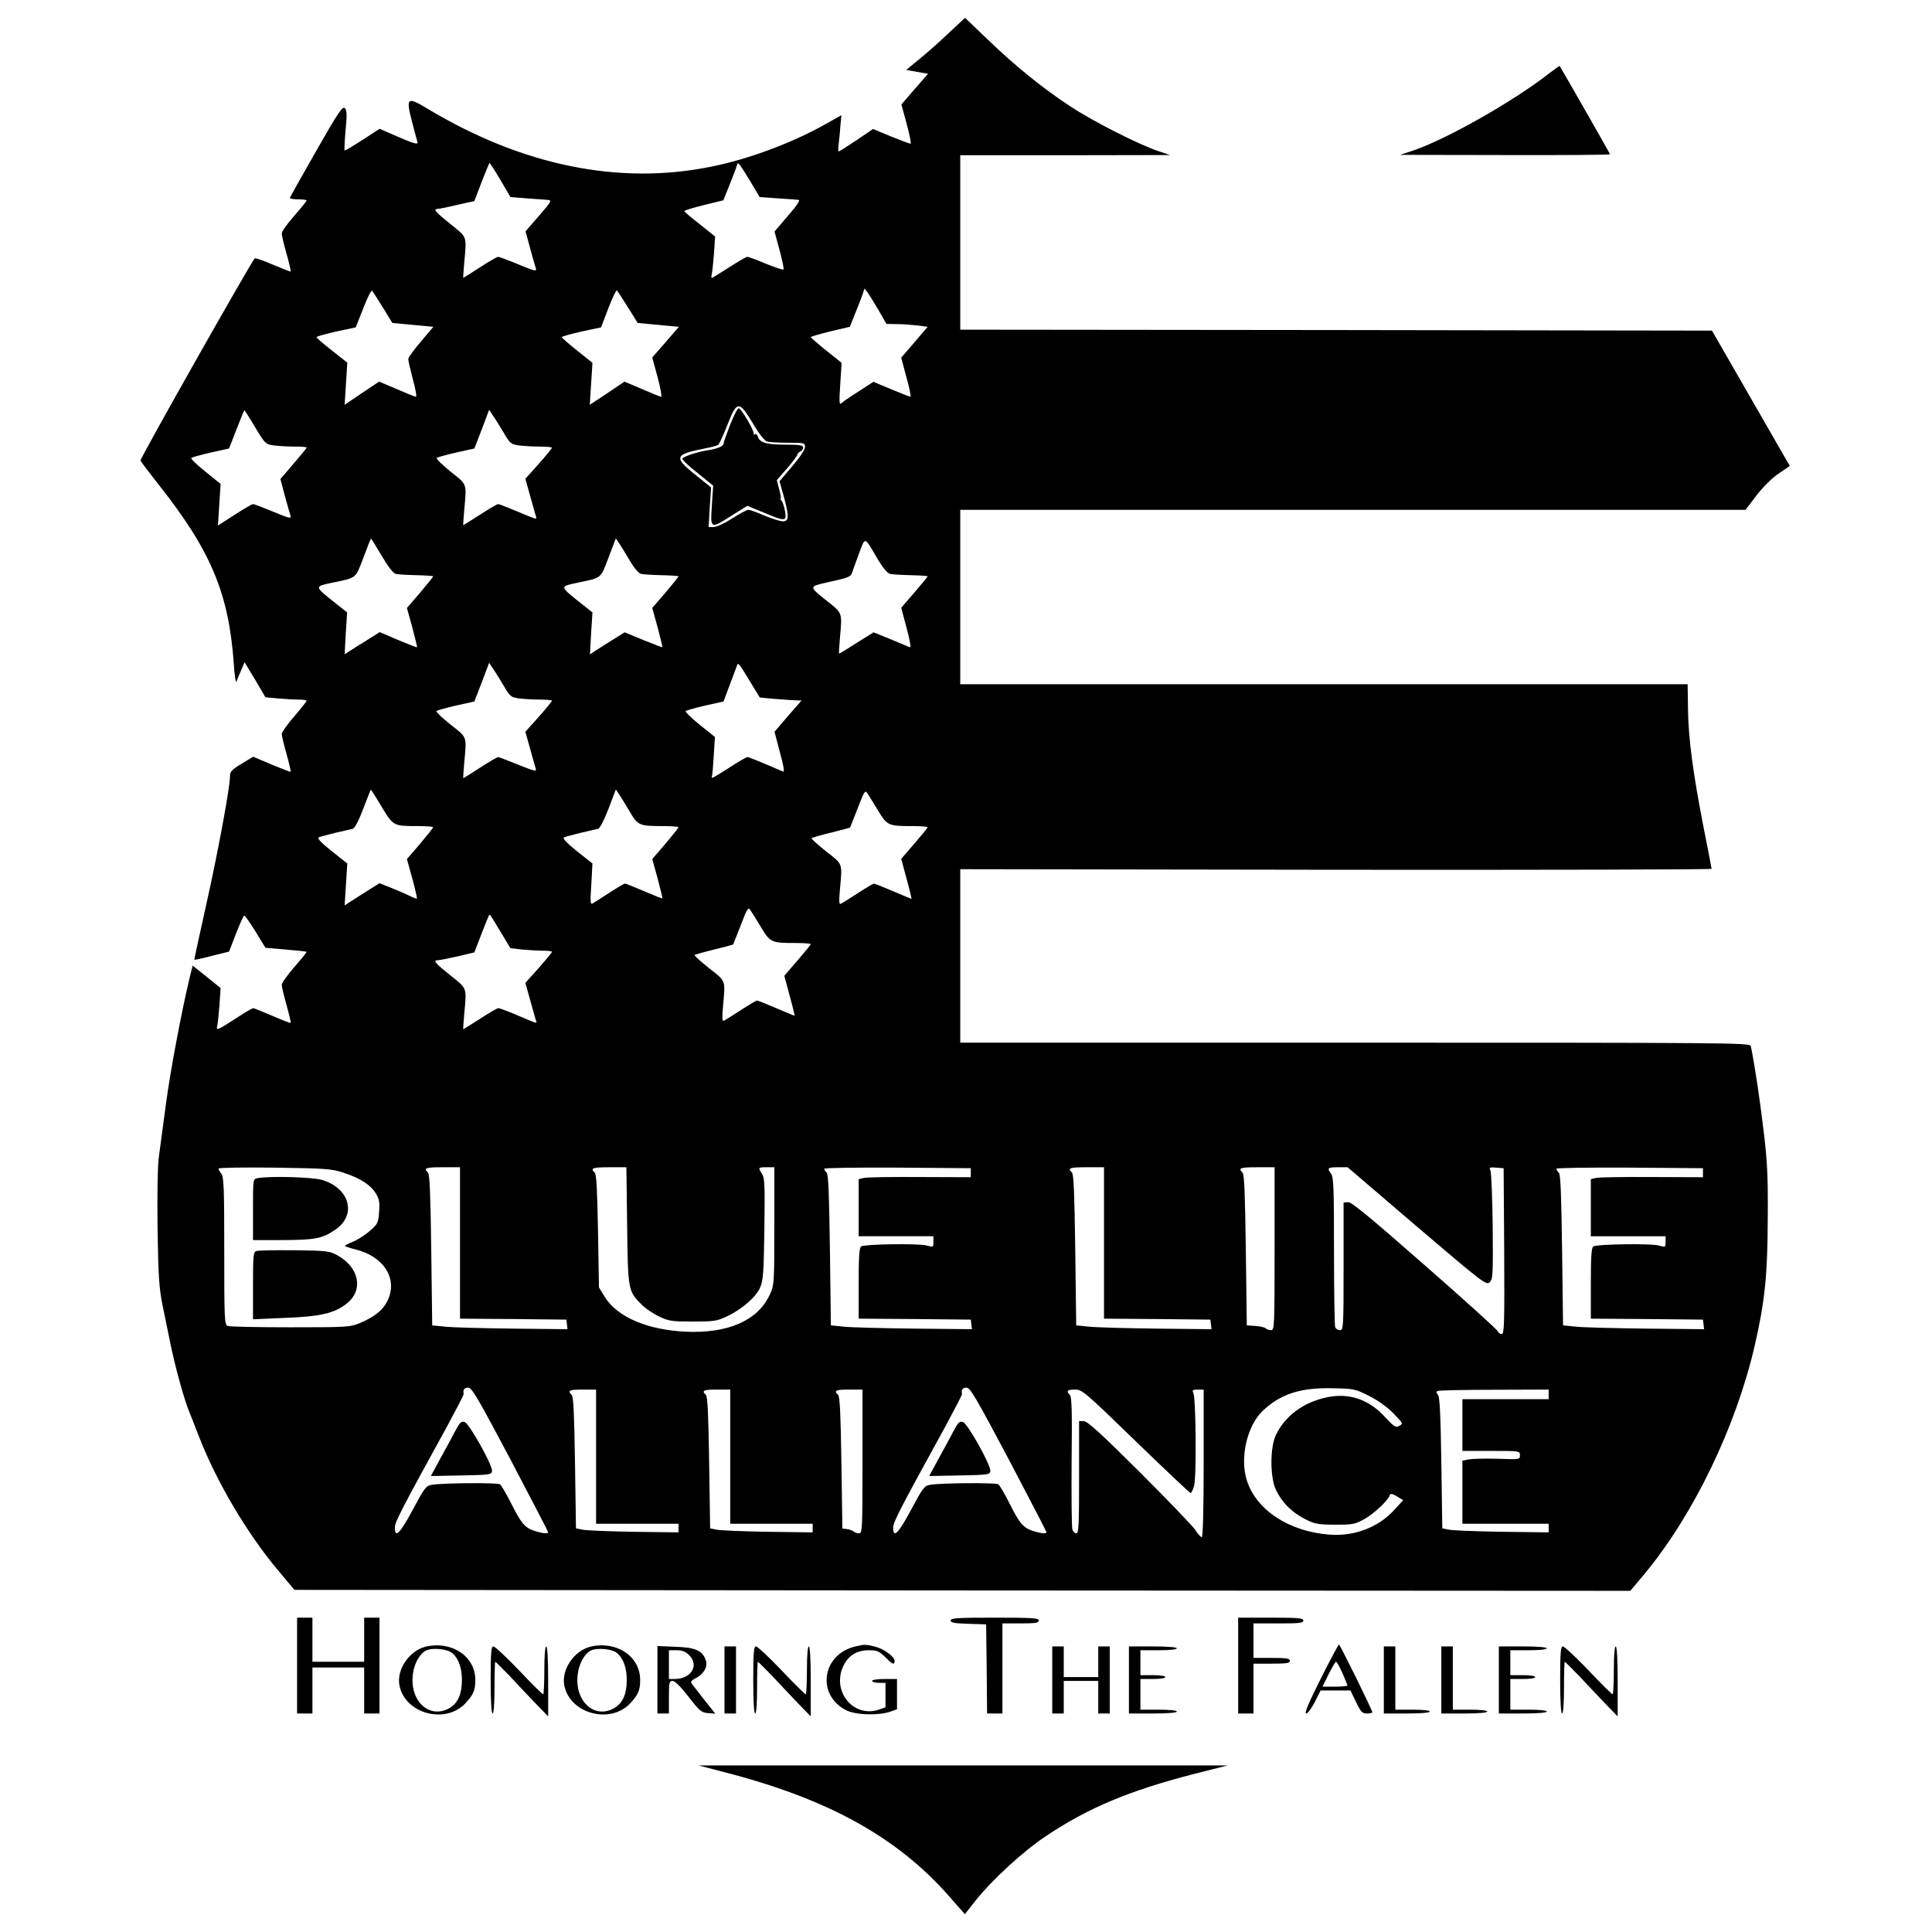 <?xml version="1.0" standalone="no"?>
<!DOCTYPE svg PUBLIC "-//W3C//DTD SVG 20010904//EN"
 "http://www.w3.org/TR/2001/REC-SVG-20010904/DTD/svg10.dtd">
<svg version="1.0" xmlns="http://www.w3.org/2000/svg"
 width="1008pt" height="1008pt" viewBox="0 0 1008 1008"
 preserveAspectRatio="xMidYMid meet">
<g transform="translate(0,1008) scale(0.1,-0.1)"
fill="#000000" stroke="none">
<path d="M4945 9903 c-49 -47 -119 -108 -154 -136 l-63 -52 57 -10 57 -10 -70
-80 -69 -80 28 -103 c15 -56 24 -102 20 -102 -4 0 -50 17 -102 38 l-94 39 -87
-59 c-48 -32 -89 -58 -92 -58 -3 0 -3 15 -1 33 2 17 7 60 9 94 l6 62 -80 -45
c-175 -99 -403 -184 -597 -223 -482 -99 -988 5 -1481 301 -108 65 -115 60 -83
-65 13 -50 26 -98 28 -104 8 -20 -10 -16 -107 26 l-89 39 -90 -58 c-49 -32
-91 -57 -93 -55 -2 2 0 50 5 105 8 82 7 105 -4 116 -12 11 -35 -23 -149 -223
-74 -130 -136 -240 -138 -245 -2 -4 17 -8 42 -8 25 0 46 -3 46 -6 0 -3 -29
-39 -65 -80 -36 -41 -65 -82 -65 -92 0 -9 11 -57 25 -106 14 -49 23 -91 22
-93 -2 -1 -43 15 -93 36 -49 22 -92 36 -95 33 -23 -26 -600 -1046 -596 -1055
3 -7 44 -61 92 -122 276 -348 369 -571 395 -940 4 -63 10 -101 14 -90 4 11 15
38 25 60 l17 40 55 -91 54 -92 65 -6 c36 -3 84 -6 108 -6 23 0 42 -3 42 -6 0
-3 -29 -40 -65 -82 -36 -41 -65 -83 -65 -91 0 -9 11 -56 25 -105 14 -49 23
-91 22 -93 -2 -1 -47 16 -100 38 l-96 41 -61 -37 c-51 -31 -60 -41 -60 -65 0
-58 -62 -393 -124 -670 -35 -157 -63 -286 -62 -287 2 -2 43 7 92 20 l89 22 36
93 c20 51 39 94 43 95 4 1 30 -36 59 -83 l52 -85 105 -9 c58 -5 107 -10 109
-12 2 -2 -26 -37 -63 -79 -36 -42 -66 -83 -66 -93 0 -9 11 -57 25 -106 14 -49
23 -91 22 -93 -2 -2 -45 15 -96 37 -51 22 -96 40 -100 40 -5 0 -44 -23 -87
-51 -96 -63 -108 -68 -101 -43 3 10 8 60 12 109 l6 90 -73 59 -73 58 -18 -73
c-42 -179 -99 -480 -122 -655 -14 -104 -30 -225 -36 -269 -7 -49 -9 -194 -7
-375 4 -252 8 -310 26 -400 12 -58 29 -141 38 -185 25 -127 77 -317 105 -380
4 -11 27 -67 49 -125 93 -237 251 -504 414 -697 l82 -98 3485 -3 3485 -2 73
87 c255 307 476 763 575 1188 53 229 68 368 69 660 2 263 -2 324 -39 600 -16
121 -42 280 -50 308 -5 16 -112 17 -2065 17 l-2059 0 0 453 0 452 1960 -3
c1078 -1 1960 1 1960 5 0 4 -18 97 -40 207 -57 290 -81 473 -83 623 l-2 133
-1897 0 -1898 0 0 455 0 455 2049 0 2048 0 58 76 c35 45 81 91 116 114 l57 39
-203 353 -203 353 -1961 3 -1961 2 0 455 0 455 548 0 547 1 -60 20 c-102 34
-337 153 -456 231 -147 96 -292 213 -438 354 l-116 111 -90 -84z m-2334 -762
l52 -89 86 -7 c47 -3 97 -7 110 -8 21 -2 18 -9 -47 -83 l-70 -81 23 -85 c13
-47 26 -95 30 -106 6 -20 -1 -18 -89 18 -53 22 -101 40 -107 40 -6 0 -49 -25
-95 -55 -47 -30 -86 -55 -87 -55 -1 0 1 35 5 78 13 144 17 132 -72 203 -78 63
-92 79 -67 79 6 0 53 9 102 21 l90 20 38 100 c21 54 40 99 41 99 2 0 28 -40
57 -89z m1316 -28 l36 -61 96 -7 c53 -3 102 -7 109 -8 8 -1 -16 -37 -57 -83
l-70 -82 26 -96 c14 -53 24 -99 21 -102 -4 -3 -45 11 -92 30 -47 20 -91 36
-97 36 -6 0 -49 -25 -95 -55 -47 -30 -87 -55 -90 -55 -3 0 -3 8 -1 18 3 9 8
58 12 108 l6 90 -80 64 c-45 34 -81 66 -81 69 0 3 46 17 102 31 l102 25 32 80
c18 44 35 89 38 100 5 18 7 18 26 -10 11 -16 37 -58 57 -92z m-1929 -638 l49
-80 107 -10 107 -10 -65 -77 c-36 -42 -66 -83 -66 -91 0 -9 11 -56 24 -106 14
-50 21 -91 16 -91 -5 0 -50 18 -100 40 l-92 39 -90 -60 -90 -61 7 110 7 110
-80 63 c-45 35 -81 67 -81 70 -1 3 45 16 102 29 l103 22 39 99 c21 55 42 96
46 92 4 -4 30 -44 57 -88z m1278 2 l51 -82 107 -10 108 -10 -69 -80 -70 -80
28 -103 c15 -56 23 -102 19 -102 -5 0 -50 18 -100 40 l-92 39 -90 -61 -91 -60
7 109 7 110 -80 64 c-44 35 -80 67 -80 70 -1 3 45 16 102 29 l103 22 38 100
c21 54 41 96 45 93 3 -4 29 -43 57 -88z m1307 -14 l42 -73 55 -1 c30 0 79 -4
107 -7 l53 -7 -69 -81 -69 -80 27 -102 c16 -56 25 -102 21 -102 -4 0 -49 18
-100 39 l-93 39 -71 -46 c-39 -25 -80 -52 -90 -61 -18 -16 -19 -13 -12 95 l7
111 -80 64 c-44 35 -80 67 -81 70 0 3 46 16 102 30 l102 24 32 80 c18 44 35
89 38 100 l6 20 16 -20 c8 -11 34 -53 57 -92z m-655 -592 c34 -57 61 -91 75
-95 12 -3 61 -6 110 -6 84 0 87 -1 87 -22 0 -14 -28 -56 -67 -101 l-66 -78 22
-78 c29 -107 28 -131 -5 -131 -14 0 -57 14 -96 30 -38 17 -76 30 -84 30 -8 0
-45 -20 -84 -45 -39 -25 -82 -45 -97 -45 l-26 0 6 104 7 103 -80 64 c-117 94
-113 108 51 140 31 6 61 14 66 18 5 3 27 50 48 104 50 128 61 128 133 8z
m-2597 -20 c52 -87 55 -89 98 -95 24 -3 72 -6 107 -6 35 0 64 -2 64 -5 0 -3
-31 -41 -69 -85 l-68 -79 22 -84 c13 -47 26 -94 30 -105 6 -20 -1 -18 -89 18
-53 22 -100 40 -106 40 -5 0 -48 -25 -96 -56 l-87 -56 7 109 7 108 -80 65
c-44 35 -77 67 -73 71 4 3 50 16 102 28 l95 21 39 100 c21 55 40 100 41 100 1
0 27 -40 56 -89z m1296 -27 c34 -58 38 -62 81 -68 25 -3 73 -6 108 -6 35 0 64
-3 64 -6 0 -3 -31 -41 -69 -84 l-70 -78 24 -86 c13 -48 27 -95 30 -106 7 -23
15 -25 -114 29 -41 17 -78 31 -82 31 -5 0 -48 -25 -94 -55 -47 -30 -87 -55
-88 -55 -1 0 1 35 5 78 13 144 17 131 -72 202 -44 36 -76 67 -72 71 4 3 50 16
102 28 l95 21 39 101 38 101 19 -29 c11 -15 36 -56 56 -89z m-636 -643 c33
-56 60 -92 73 -95 12 -3 60 -6 109 -7 48 -1 87 -4 87 -6 0 -3 -31 -41 -68 -85
l-69 -80 28 -101 c15 -56 26 -103 25 -104 -1 -2 -46 16 -99 38 l-96 41 -68
-43 c-38 -23 -79 -49 -92 -58 l-23 -15 6 110 7 109 -81 64 c-88 71 -88 72 0
90 134 28 123 20 166 131 20 55 38 100 40 100 1 0 26 -40 55 -89z m1296 -28
c21 -36 45 -64 57 -67 12 -3 60 -6 109 -7 48 -1 87 -4 87 -6 0 -3 -31 -41 -68
-85 l-69 -80 28 -101 c15 -56 26 -103 25 -104 -1 -1 -46 16 -100 38 l-97 40
-67 -42 c-37 -23 -78 -49 -91 -58 l-23 -15 6 110 7 109 -81 64 c-88 71 -88 72
0 90 133 28 122 20 165 132 l38 100 19 -28 c10 -15 35 -56 55 -90z m1292 10
c27 -45 50 -73 64 -77 12 -3 61 -6 110 -7 48 -1 87 -4 87 -6 0 -2 -31 -40 -69
-84 l-69 -80 28 -105 c18 -67 24 -104 17 -101 -7 3 -52 22 -101 42 l-88 36
-88 -55 c-48 -31 -89 -56 -92 -56 -2 0 0 35 4 78 12 141 16 130 -73 201 -88
70 -88 71 1 91 118 26 129 30 136 53 4 12 20 57 36 100 34 89 26 91 97 -30z
m-1952 -659 c34 -58 38 -62 81 -68 25 -3 73 -6 108 -6 35 0 64 -3 64 -6 0 -3
-31 -41 -69 -84 l-70 -78 24 -86 c13 -48 27 -95 30 -106 5 -17 -5 -14 -91 20
-54 22 -101 40 -105 40 -5 0 -47 -25 -94 -55 -46 -30 -86 -55 -88 -55 -1 0 1
35 5 78 13 145 17 132 -72 202 -44 35 -77 67 -73 70 4 4 51 17 103 29 l95 21
39 101 38 101 19 -29 c11 -15 36 -56 56 -89z m1293 9 l44 -72 60 -6 c34 -3 83
-6 109 -8 l49 -2 -71 -81 -70 -82 28 -107 c18 -64 25 -104 18 -101 -124 53
-180 76 -188 76 -5 0 -48 -25 -94 -55 -93 -59 -96 -61 -90 -42 2 6 6 55 9 107
l6 95 -80 64 c-44 36 -77 68 -73 71 5 4 51 17 103 29 l95 21 29 78 c16 42 33
88 38 101 10 28 5 34 78 -86z m-1929 -642 c61 -101 61 -101 190 -101 44 0 79
-3 79 -6 0 -3 -31 -42 -68 -86 l-69 -80 28 -101 c15 -56 26 -103 24 -105 -2
-2 -20 5 -42 16 -21 10 -64 29 -95 41 l-58 23 -62 -39 c-35 -22 -76 -48 -91
-58 l-29 -19 7 110 7 109 -81 64 c-53 42 -77 67 -69 72 7 3 47 14 88 24 41 9
82 19 91 21 10 3 31 43 54 104 21 55 39 100 40 100 1 0 27 -40 56 -89z m1296
-28 c41 -70 49 -73 174 -73 44 0 79 -3 79 -6 0 -3 -31 -42 -68 -86 l-69 -80
28 -101 c15 -56 26 -103 25 -104 -1 -2 -44 15 -95 37 -51 22 -96 40 -100 40
-5 0 -42 -22 -82 -48 -41 -26 -80 -52 -88 -56 -11 -7 -12 9 -6 100 l6 109 -81
64 c-52 42 -76 67 -68 72 7 3 47 14 88 24 41 9 82 19 91 21 9 3 31 45 54 105
l38 100 19 -28 c10 -15 35 -56 55 -90z m1293 10 c49 -81 54 -83 181 -83 44 0
79 -3 79 -6 0 -3 -31 -41 -69 -85 l-69 -80 28 -104 c16 -58 27 -105 26 -105
-1 0 -45 18 -96 40 -51 22 -97 40 -101 40 -3 0 -42 -23 -85 -51 -43 -28 -83
-53 -89 -55 -7 -3 -8 19 -3 73 13 144 17 131 -73 202 -44 35 -78 66 -75 68 3
3 49 16 102 29 53 13 98 25 99 26 1 2 19 47 40 101 32 85 39 96 49 80 7 -10
32 -50 56 -90z m-610 -610 c49 -81 54 -83 181 -83 44 0 79 -3 79 -6 0 -3 -31
-41 -69 -85 l-69 -80 28 -104 c16 -58 27 -105 26 -105 -1 0 -45 18 -96 40 -51
22 -97 40 -101 40 -3 0 -42 -23 -85 -51 -43 -28 -83 -53 -89 -55 -7 -3 -8 19
-3 73 13 144 17 131 -73 202 -44 35 -78 66 -75 68 3 3 49 16 102 29 53 13 98
25 99 26 1 2 19 47 40 101 32 85 39 96 49 80 7 -10 32 -50 56 -90z m-1360 -22
l53 -88 60 -7 c33 -3 82 -6 108 -6 27 0 49 -3 49 -6 0 -3 -31 -41 -69 -84
l-70 -78 24 -86 c13 -48 27 -95 30 -107 7 -22 22 -26 -122 35 -34 14 -67 26
-73 26 -6 0 -49 -25 -95 -55 -47 -30 -87 -55 -88 -55 -1 0 1 35 5 78 13 144
17 131 -72 203 -80 64 -93 79 -66 79 8 0 54 9 103 20 l88 21 38 99 c21 55 40
100 41 100 2 0 27 -40 56 -89z m-816 -1260 c85 -28 140 -63 167 -108 17 -28
21 -45 17 -95 -4 -57 -7 -64 -47 -99 -23 -20 -62 -46 -86 -56 -25 -10 -45 -20
-45 -23 0 -3 24 -11 52 -18 152 -36 227 -157 168 -272 -24 -47 -66 -80 -140
-112 -54 -22 -63 -23 -365 -23 -170 0 -318 3 -327 7 -17 7 -18 35 -18 391 0
321 -2 386 -15 403 -8 10 -15 23 -15 27 0 5 132 7 293 5 271 -4 297 -6 361
-27z m606 -366 l0 -395 278 -2 277 -3 3 -25 3 -25 -283 3 c-156 2 -314 6 -353
10 l-70 7 -5 392 c-4 295 -8 395 -17 405 -25 24 -12 28 77 28 l90 0 0 -395z
m872 93 c4 -338 5 -344 74 -413 20 -21 62 -49 93 -64 51 -24 67 -26 176 -26
109 0 125 2 178 27 78 37 152 101 173 151 16 36 19 81 22 305 3 227 2 266 -12
287 -22 34 -21 35 24 35 l40 0 0 -307 c0 -302 -1 -309 -24 -358 -62 -135 -218
-203 -439 -193 -202 10 -357 77 -422 182 l-30 49 -5 293 c-4 216 -8 296 -17
306 -25 23 -12 28 76 28 l89 0 4 -302z m1793 274 l0 -24 -267 1 c-146 1 -278
-1 -292 -5 l-26 -6 0 -149 0 -149 195 0 195 0 0 -29 c0 -29 0 -29 -37 -19 -42
11 -321 7 -340 -5 -10 -6 -13 -56 -13 -192 l0 -185 293 -2 292 -3 3 -25 3 -25
-298 3 c-164 2 -329 6 -368 10 l-70 7 -5 392 c-4 295 -8 395 -17 405 -7 6 -13
16 -13 20 0 5 172 7 383 6 l382 -3 0 -23z m695 -367 l0 -395 278 -2 277 -3 3
-25 3 -25 -283 3 c-156 2 -314 6 -353 10 l-70 7 -5 392 c-4 295 -8 395 -17
405 -25 24 -12 28 77 28 l90 0 0 -395z m890 -30 c0 -403 -1 -425 -18 -425 -10
0 -22 4 -28 9 -5 6 -29 11 -54 13 l-45 3 -5 392 c-4 295 -8 395 -17 405 -25
24 -12 28 77 28 l90 0 0 -425z m742 116 c346 -295 363 -308 380 -291 17 16 18
36 16 291 -2 151 -7 282 -12 292 -8 16 -4 18 30 15 l39 -3 3 -432 c2 -385 0
-433 -13 -433 -9 0 -18 7 -22 16 -3 8 -174 163 -381 344 -286 251 -381 329
-398 328 l-24 -2 0 -333 c0 -320 -1 -333 -19 -333 -10 0 -22 7 -25 16 -3 9 -6
188 -6 398 0 321 -2 385 -15 402 -23 30 -18 34 36 34 l50 0 361 -309z m1493
281 l0 -24 -267 1 c-146 1 -278 -1 -292 -5 l-26 -6 0 -149 0 -149 195 0 195 0
0 -29 c0 -29 0 -29 -37 -19 -42 11 -321 7 -340 -5 -10 -6 -13 -56 -13 -192 l0
-185 293 -2 292 -3 3 -25 3 -25 -298 3 c-164 2 -329 6 -368 10 l-70 7 -5 392
c-4 295 -8 395 -17 405 -7 6 -13 16 -13 20 0 5 172 7 383 6 l382 -3 0 -23z
m-6222 -1496 c108 -206 197 -377 197 -380 0 -10 -33 -6 -75 8 -48 17 -66 38
-121 148 -24 47 -49 90 -56 94 -14 9 -303 7 -356 -3 -29 -5 -37 -15 -98 -129
-66 -124 -94 -153 -94 -94 0 28 31 89 272 527 48 89 88 165 87 170 -4 23 3 33
24 33 19 0 49 -52 220 -374z m2600 0 c108 -206 197 -377 197 -380 0 -10 -33
-6 -75 8 -48 17 -66 38 -121 148 -24 47 -49 90 -56 94 -14 9 -303 7 -356 -3
-29 -5 -37 -15 -98 -129 -66 -124 -94 -153 -94 -94 0 28 31 89 272 527 48 89
88 165 87 170 -4 23 3 33 24 33 19 0 49 -52 220 -374z m1878 332 c46 -23 94
-57 128 -91 51 -53 53 -55 32 -66 -19 -11 -27 -6 -76 47 -84 91 -186 126 -301
102 -124 -26 -221 -98 -268 -199 -30 -66 -30 -216 0 -282 31 -66 80 -116 148
-152 56 -29 69 -31 161 -32 92 0 104 2 153 29 50 28 124 97 133 125 4 10 13 8
37 -6 l33 -20 -45 -49 c-81 -91 -207 -140 -336 -131 -213 15 -386 128 -435
284 -37 116 1 282 81 360 92 89 198 124 365 120 110 -2 118 -3 190 -39z
m-4031 -318 l0 -350 215 0 215 0 0 -22 0 -23 -232 3 c-128 2 -249 7 -268 11
l-35 7 -5 341 c-4 255 -8 345 -17 355 -24 23 -13 28 57 28 l70 0 0 -350z m700
0 l0 -350 215 0 215 0 0 -22 0 -23 -232 3 c-128 2 -249 7 -268 11 l-35 7 -5
341 c-4 255 -8 345 -17 355 -24 23 -13 28 57 28 l70 0 0 -350z m690 -25 c0
-354 -1 -375 -18 -375 -10 0 -22 4 -27 9 -6 5 -21 11 -35 13 l-25 3 -5 342
c-4 255 -8 345 -17 355 -24 23 -13 28 57 28 l70 0 0 -375z m1426 105 c153
-148 282 -270 286 -270 4 0 12 17 18 38 13 43 10 457 -4 485 -7 14 -3 17 23
17 l31 0 0 -385 c0 -247 -4 -385 -10 -385 -5 0 -21 17 -34 38 -13 20 -144 156
-290 302 -203 202 -272 265 -291 265 l-25 1 0 -293 c0 -248 -2 -293 -14 -293
-8 0 -18 9 -21 21 -4 11 -5 171 -4 355 3 254 1 336 -9 346 -21 21 -14 28 27
28 37 0 50 -11 317 -270z m2154 245 l0 -25 -225 0 -225 0 0 -135 0 -135 150 0
c149 0 150 0 150 -23 0 -22 -1 -22 -115 -18 -63 2 -131 0 -150 -3 l-35 -7 0
-164 0 -165 225 0 225 0 0 -22 0 -23 -242 3 c-134 2 -259 7 -278 11 l-35 7 -5
340 c-4 258 -8 345 -18 357 -10 12 -10 16 0 20 7 3 140 6 296 6 l282 1 0 -25z"/>
<path d="M3809 7863 c-19 -49 -34 -92 -34 -98 0 -12 -29 -25 -70 -32 -63 -9
-145 -36 -145 -47 0 -6 36 -40 81 -75 l80 -65 -7 -103 c-8 -125 -8 -124 105
-52 l80 50 85 -35 c114 -48 120 -47 112 6 -4 23 -12 48 -18 55 -6 7 -8 13 -5
13 3 0 -1 21 -8 48 l-12 47 54 62 c29 33 53 66 53 71 0 5 7 12 15 16 8 3 15
12 15 21 0 12 -16 15 -89 15 -101 0 -136 10 -146 40 -3 11 -11 18 -16 14 -5
-3 -8 -1 -7 4 4 14 -65 132 -78 132 -6 0 -26 -39 -45 -87z"/>
<path d="M1343 3933 c-23 -4 -23 -6 -23 -164 l0 -159 158 0 c170 1 204 8 274
56 110 77 72 215 -72 258 -51 15 -274 21 -337 9z"/>
<path d="M1338 3553 c-16 -4 -18 -21 -18 -180 l0 -176 165 7 c187 7 260 24
324 75 90 71 65 191 -53 254 -37 20 -56 22 -221 24 -99 1 -188 -1 -197 -4z"/>
<path d="M2379 2621 c-13 -25 -48 -90 -78 -144 l-53 -98 159 3 c149 3 158 4
160 23 4 29 -118 247 -142 255 -17 7 -25 0 -46 -39z"/>
<path d="M4979 2621 c-13 -25 -48 -90 -78 -144 l-53 -98 159 3 c149 3 158 4
160 23 4 29 -118 247 -142 255 -17 7 -25 0 -46 -39z"/>
<path d="M8085 9699 c-183 -144 -530 -341 -705 -402 l-75 -25 548 -1 c301 -1
547 1 547 4 0 4 -259 457 -263 461 -1 1 -24 -16 -52 -37z"/>
<path d="M1550 1390 l0 -250 40 0 40 0 0 120 0 120 135 0 135 0 0 -120 0 -120
40 0 40 0 0 250 0 250 -40 0 -40 0 0 -115 0 -115 -135 0 -135 0 0 115 0 115
-40 0 -40 0 0 -250z"/>
<path d="M4960 1625 c0 -11 19 -15 93 -17 l92 -3 3 -232 2 -233 40 0 40 0 0
235 0 235 95 0 c78 0 95 3 95 15 0 13 -32 15 -230 15 -195 0 -230 -2 -230 -15z"/>
<path d="M6460 1390 l0 -250 40 0 40 0 0 130 0 130 95 0 c78 0 95 3 95 15 0
12 -17 15 -95 15 l-95 0 0 90 0 90 130 0 c109 0 130 2 130 15 0 13 -26 15
-170 15 l-170 0 0 -250z"/>
<path d="M2222 1489 c-85 -20 -154 -119 -138 -202 28 -147 238 -205 343 -95
43 46 53 69 53 123 0 123 -122 205 -258 174z m139 -35 c32 -28 49 -77 49 -139
0 -72 -20 -119 -62 -145 -104 -63 -211 32 -194 173 6 55 35 109 68 125 33 17
114 9 139 -14z"/>
<path d="M3082 1489 c-85 -20 -154 -119 -138 -202 28 -147 238 -205 343 -95
43 46 53 69 53 123 0 123 -122 205 -258 174z m139 -35 c32 -28 49 -77 49 -139
0 -72 -20 -119 -62 -145 -104 -63 -211 32 -194 173 6 55 35 109 68 125 33 17
114 9 139 -14z"/>
<path d="M4463 1490 c-174 -41 -205 -251 -50 -332 49 -26 166 -30 230 -9 l37
13 0 79 0 79 -65 0 c-37 0 -65 -4 -65 -10 0 -5 16 -10 35 -10 l35 0 0 -64 0
-64 -35 -12 c-129 -43 -242 89 -189 219 26 61 71 91 137 91 44 0 53 -4 89 -39
32 -32 40 -37 45 -24 9 23 -48 68 -102 82 -49 12 -56 12 -102 1z"/>
<path d="M6890 1320 c-63 -126 -86 -180 -75 -180 8 0 28 27 45 60 l30 60 78 0
78 0 29 -60 c25 -52 32 -60 57 -60 15 0 28 3 28 6 0 12 -169 354 -174 354 -3
0 -46 -81 -96 -180z m114 31 c14 -32 26 -61 26 -65 0 -3 -29 -6 -65 -6 l-65 0
32 65 c18 36 35 65 39 65 3 0 18 -26 33 -59z"/>
<path d="M2560 1315 c0 -110 4 -175 10 -175 6 0 10 52 10 135 0 74 2 135 4
135 2 0 35 -33 73 -72 37 -40 98 -104 135 -143 l68 -70 0 183 c0 115 -4 182
-10 182 -6 0 -10 -48 -10 -125 0 -69 -3 -125 -6 -125 -4 0 -61 56 -126 125
-66 69 -126 125 -134 125 -11 0 -14 -31 -14 -175z"/>
<path d="M3430 1316 l0 -176 30 0 30 0 0 85 c0 77 2 85 19 85 13 0 42 -30 83
-82 58 -75 67 -83 102 -86 l38 -3 -58 73 c-31 40 -61 78 -66 85 -6 8 0 16 18
25 44 21 68 61 57 94 -17 52 -54 69 -159 72 l-94 4 0 -176z m165 129 c54 -53
12 -125 -75 -125 l-30 0 0 75 0 75 40 0 c30 0 47 -7 65 -25z"/>
<path d="M3780 1315 l0 -175 30 0 30 0 0 175 0 175 -30 0 -30 0 0 -175z"/>
<path d="M3930 1315 c0 -110 4 -175 10 -175 6 0 10 52 10 135 0 74 2 135 4
135 2 0 35 -33 73 -72 37 -40 98 -104 135 -143 l68 -70 0 183 c0 115 -4 182
-10 182 -6 0 -10 -48 -10 -125 0 -69 -3 -125 -6 -125 -4 0 -61 56 -126 125
-66 69 -126 125 -134 125 -11 0 -14 -31 -14 -175z"/>
<path d="M5490 1315 l0 -175 30 0 30 0 0 85 0 85 90 0 90 0 0 -85 0 -85 30 0
30 0 0 175 0 175 -30 0 -30 0 0 -80 0 -80 -90 0 -90 0 0 80 0 80 -30 0 -30 0
0 -175z"/>
<path d="M5890 1315 l0 -175 125 0 c77 0 125 4 125 10 0 6 -38 10 -95 10 l-95
0 0 80 0 80 65 0 c37 0 65 4 65 10 0 6 -28 10 -65 10 l-65 0 0 65 0 65 95 0
c57 0 95 4 95 10 0 6 -48 10 -125 10 l-125 0 0 -175z"/>
<path d="M7220 1315 l0 -175 120 0 c73 0 120 4 120 10 0 6 -37 10 -90 10 l-90
0 0 165 0 165 -30 0 -30 0 0 -175z"/>
<path d="M7520 1315 l0 -175 120 0 c73 0 120 4 120 10 0 6 -37 10 -90 10 l-90
0 0 165 0 165 -30 0 -30 0 0 -175z"/>
<path d="M7820 1315 l0 -175 125 0 c77 0 125 4 125 10 0 6 -38 10 -95 10 l-95
0 0 80 0 80 65 0 c37 0 65 4 65 10 0 6 -28 10 -65 10 l-65 0 0 65 0 65 95 0
c57 0 95 4 95 10 0 6 -48 10 -125 10 l-125 0 0 -175z"/>
<path d="M8140 1315 c0 -110 4 -175 10 -175 6 0 10 52 10 135 0 74 2 135 4
135 2 0 35 -33 73 -72 37 -40 98 -104 135 -143 l68 -70 0 183 c0 115 -4 182
-10 182 -6 0 -10 -48 -10 -125 0 -69 -3 -125 -6 -125 -4 0 -61 56 -126 125
-66 69 -126 125 -134 125 -11 0 -14 -31 -14 -175z"/>
<path d="M3775 835 c543 -139 907 -340 1179 -651 l80 -91 56 71 c88 110 247
256 365 335 223 149 434 238 780 327 l170 43 -1380 0 -1380 0 130 -34z"/>
</g>
</svg>

